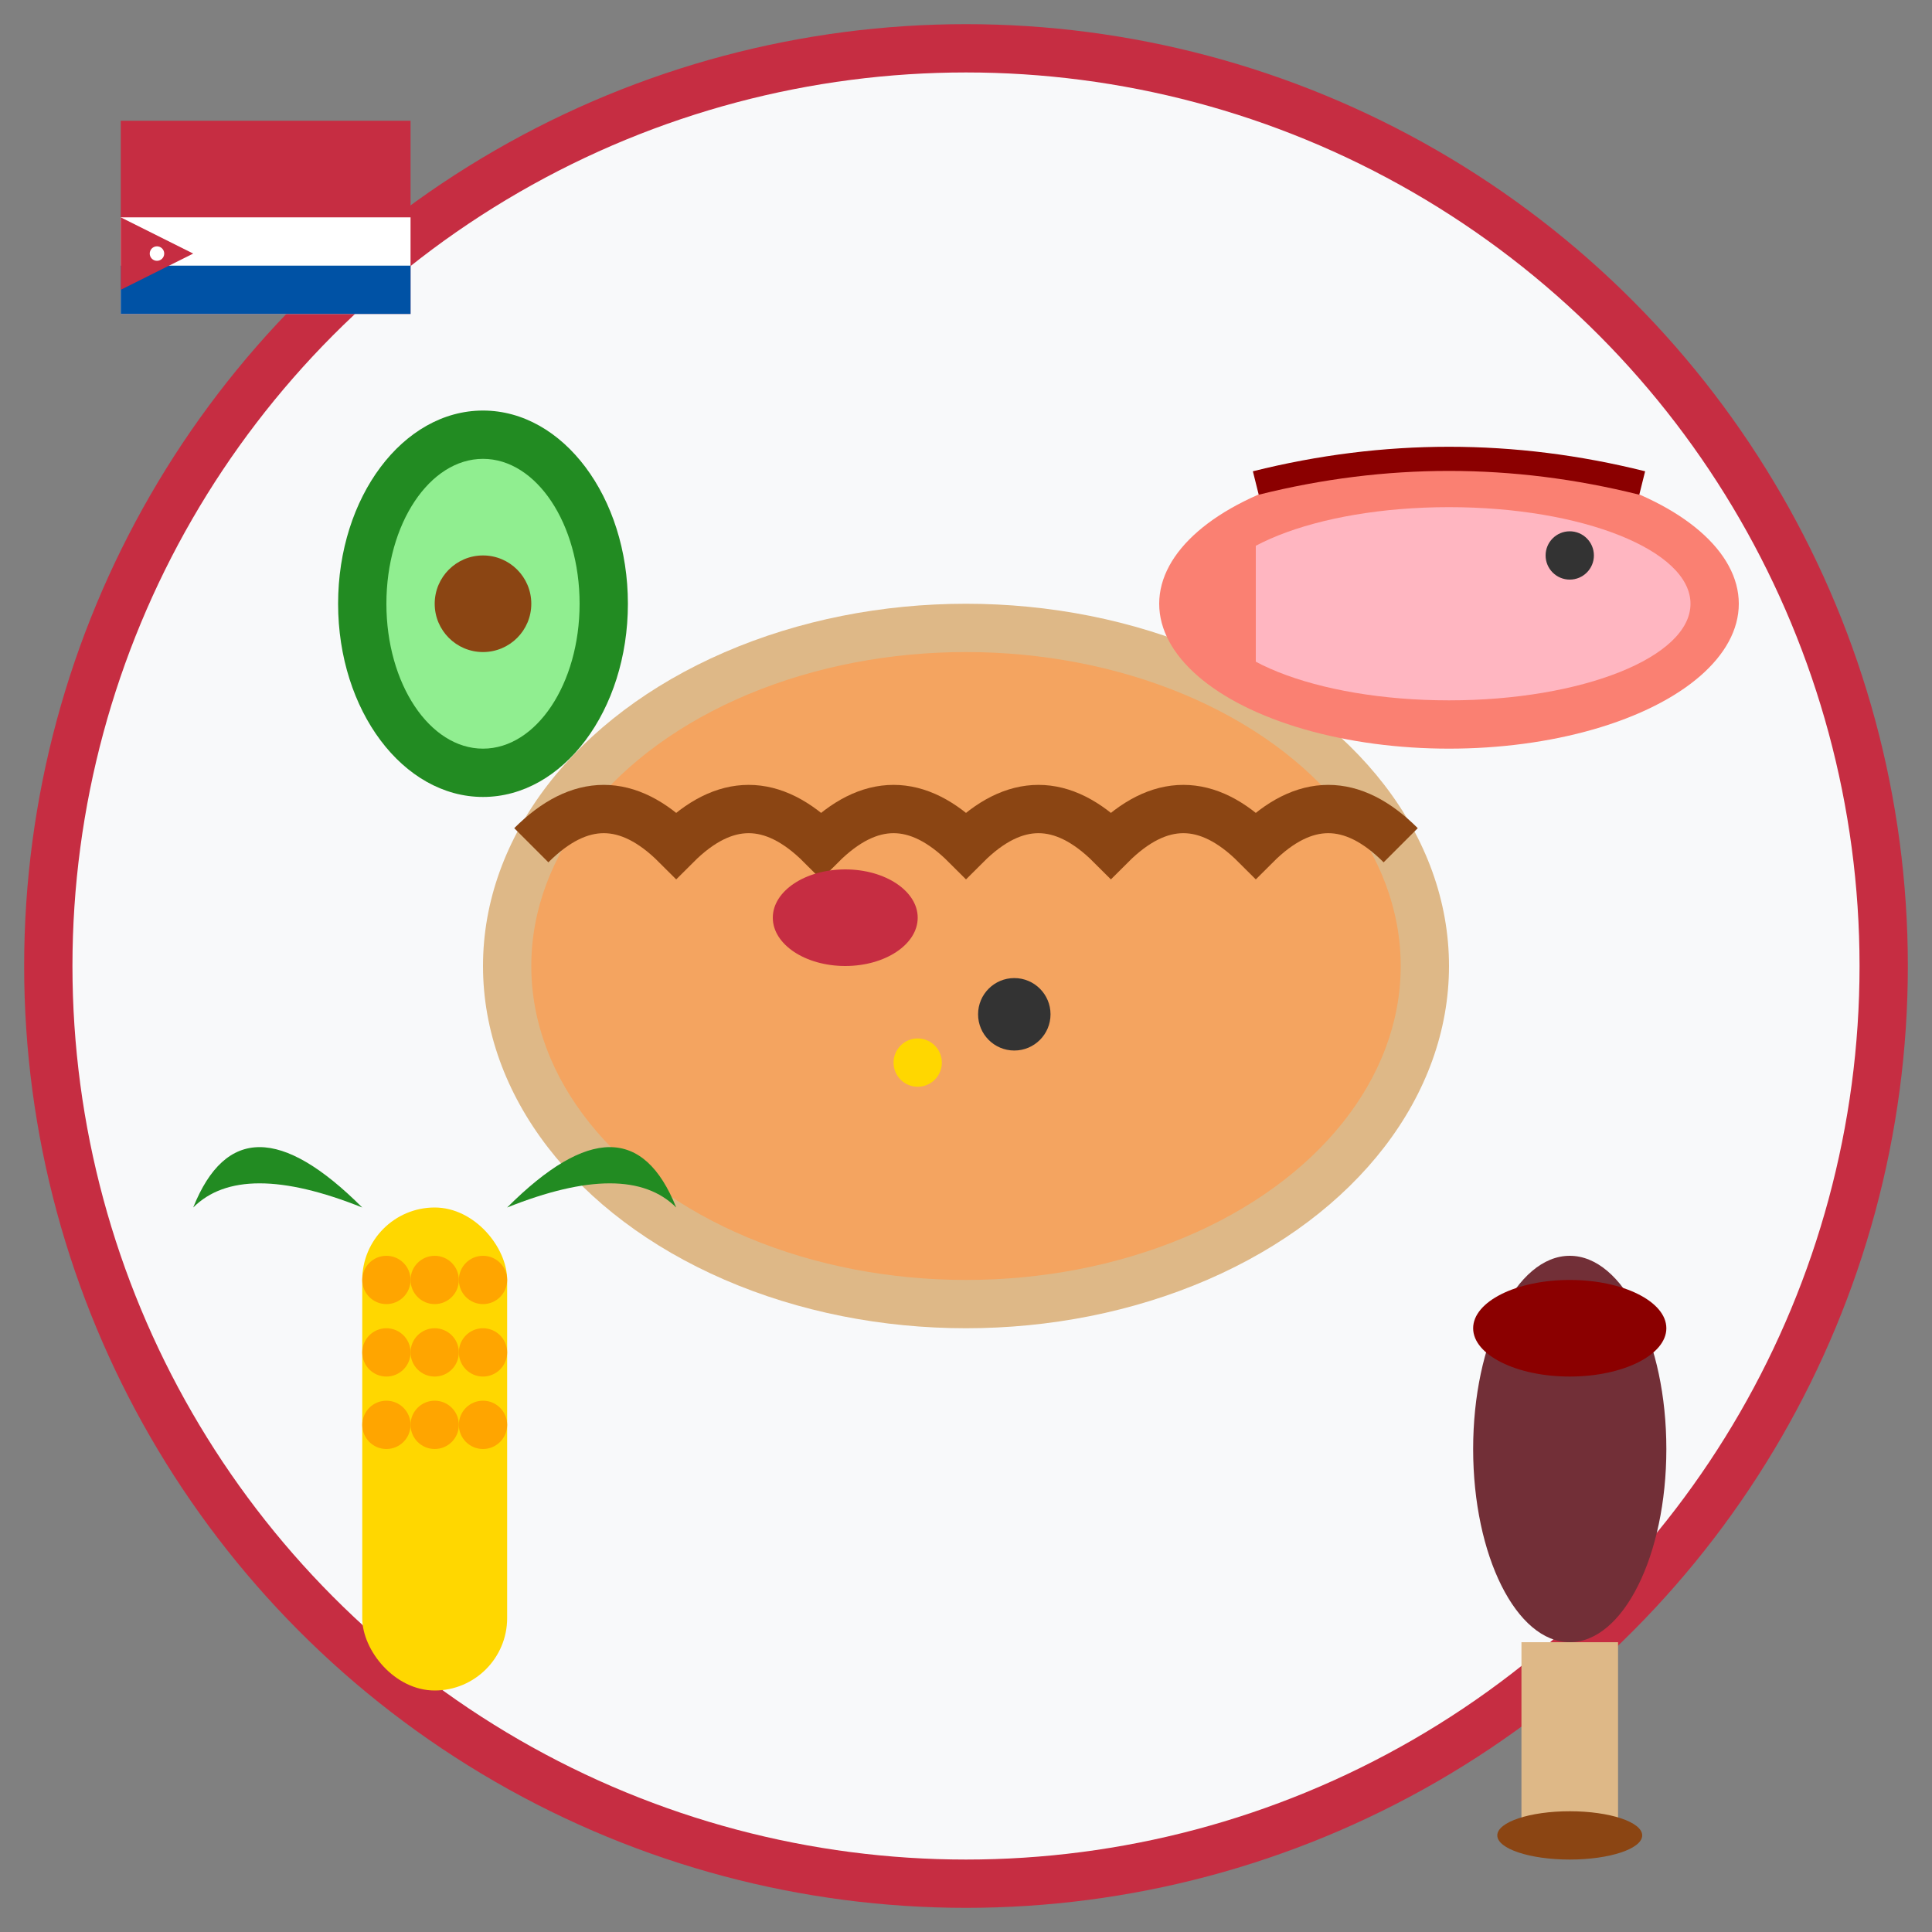 <svg xmlns="http://www.w3.org/2000/svg" width="80" height="80" viewBox="0 0 80 80">
  <rect x="0" y="0" width="80" height="80" fill="#808080" stroke="none"/>
  <!-- Background circle -->
  <circle cx="40" cy="40" r="38" fill="#f8f9fa" stroke="#c62d42" stroke-width="2"/>
  
  <!-- Empanada (main dish) -->
  <ellipse cx="40" cy="40" rx="20" ry="15" fill="#DEB887"/>
  <ellipse cx="40" cy="40" rx="18" ry="13" fill="#F4A460"/>
  
  <!-- Empanada crimp/repulgue -->
  <path d="M 22 35 Q 25 32 28 35 Q 31 32 34 35 Q 37 32 40 35 Q 43 32 46 35 Q 49 32 52 35 Q 55 32 58 35" 
        fill="none" stroke="#8B4513" stroke-width="2"/>
  
  <!-- Empanada filling peek -->
  <ellipse cx="35" cy="38" rx="3" ry="2" fill="#c62d42"/>
  <circle cx="42" cy="42" r="1.5" fill="#333"/>
  <circle cx="38" cy="44" r="1" fill="#FFD700"/>
  
  <!-- Traditional Chilean wine glass -->
  <ellipse cx="65" cy="60" rx="4" ry="8" fill="#722F37"/>
  <ellipse cx="65" cy="55" rx="4" ry="2" fill="#8B0000"/>
  <rect x="63" y="68" width="4" height="8" fill="#DEB887"/>
  <ellipse cx="65" cy="76" rx="3" ry="1" fill="#8B4513"/>
  
  <!-- Corn/Choclo -->
  <rect x="15" y="50" width="6" height="20" rx="3" fill="#FFD700"/>
  <g fill="#FFA500">
    <circle cx="16" cy="53" r="1"/>
    <circle cx="18" cy="53" r="1"/>
    <circle cx="20" cy="53" r="1"/>
    <circle cx="16" cy="56" r="1"/>
    <circle cx="18" cy="56" r="1"/>
    <circle cx="20" cy="56" r="1"/>
    <circle cx="16" cy="59" r="1"/>
    <circle cx="18" cy="59" r="1"/>
    <circle cx="20" cy="59" r="1"/>
  </g>
  
  <!-- Green leaves -->
  <path d="M 15 50 Q 10 45 8 50 Q 10 48 15 50" fill="#228B22"/>
  <path d="M 21 50 Q 26 45 28 50 Q 26 48 21 50" fill="#228B22"/>
  
  <!-- Palta (Avocado) -->
  <ellipse cx="20" cy="25" rx="6" ry="8" fill="#228B22"/>
  <ellipse cx="20" cy="25" rx="4" ry="6" fill="#90EE90"/>
  <circle cx="20" cy="25" r="2" fill="#8B4513"/>
  
  <!-- Fish/Salmon -->
  <ellipse cx="60" cy="25" rx="12" ry="6" fill="#FA8072"/>
  <ellipse cx="60" cy="25" rx="10" ry="4" fill="#FFB6C1"/>
  <polygon points="48,25 52,22 52,28" fill="#FA8072"/>
  <circle cx="65" cy="23" r="1" fill="#333"/>
  <path d="M 52 20 Q 60 18 68 20" fill="none" stroke="#8B0000" stroke-width="1"/>
  
  <!-- Chilean flag colors accent -->
  <rect x="5" y="5" width="12" height="8" fill="#c62d42"/>
  <rect x="5" y="9" width="12" height="4" fill="#ffffff"/>
  <rect x="5" y="11" width="12" height="2" fill="#0052a5"/>
  <polygon points="5,9 8,10.5 5,12" fill="#c62d42"/>
  <circle cx="6.5" cy="10.5" r="0.3" fill="#ffffff"/>
</svg>
